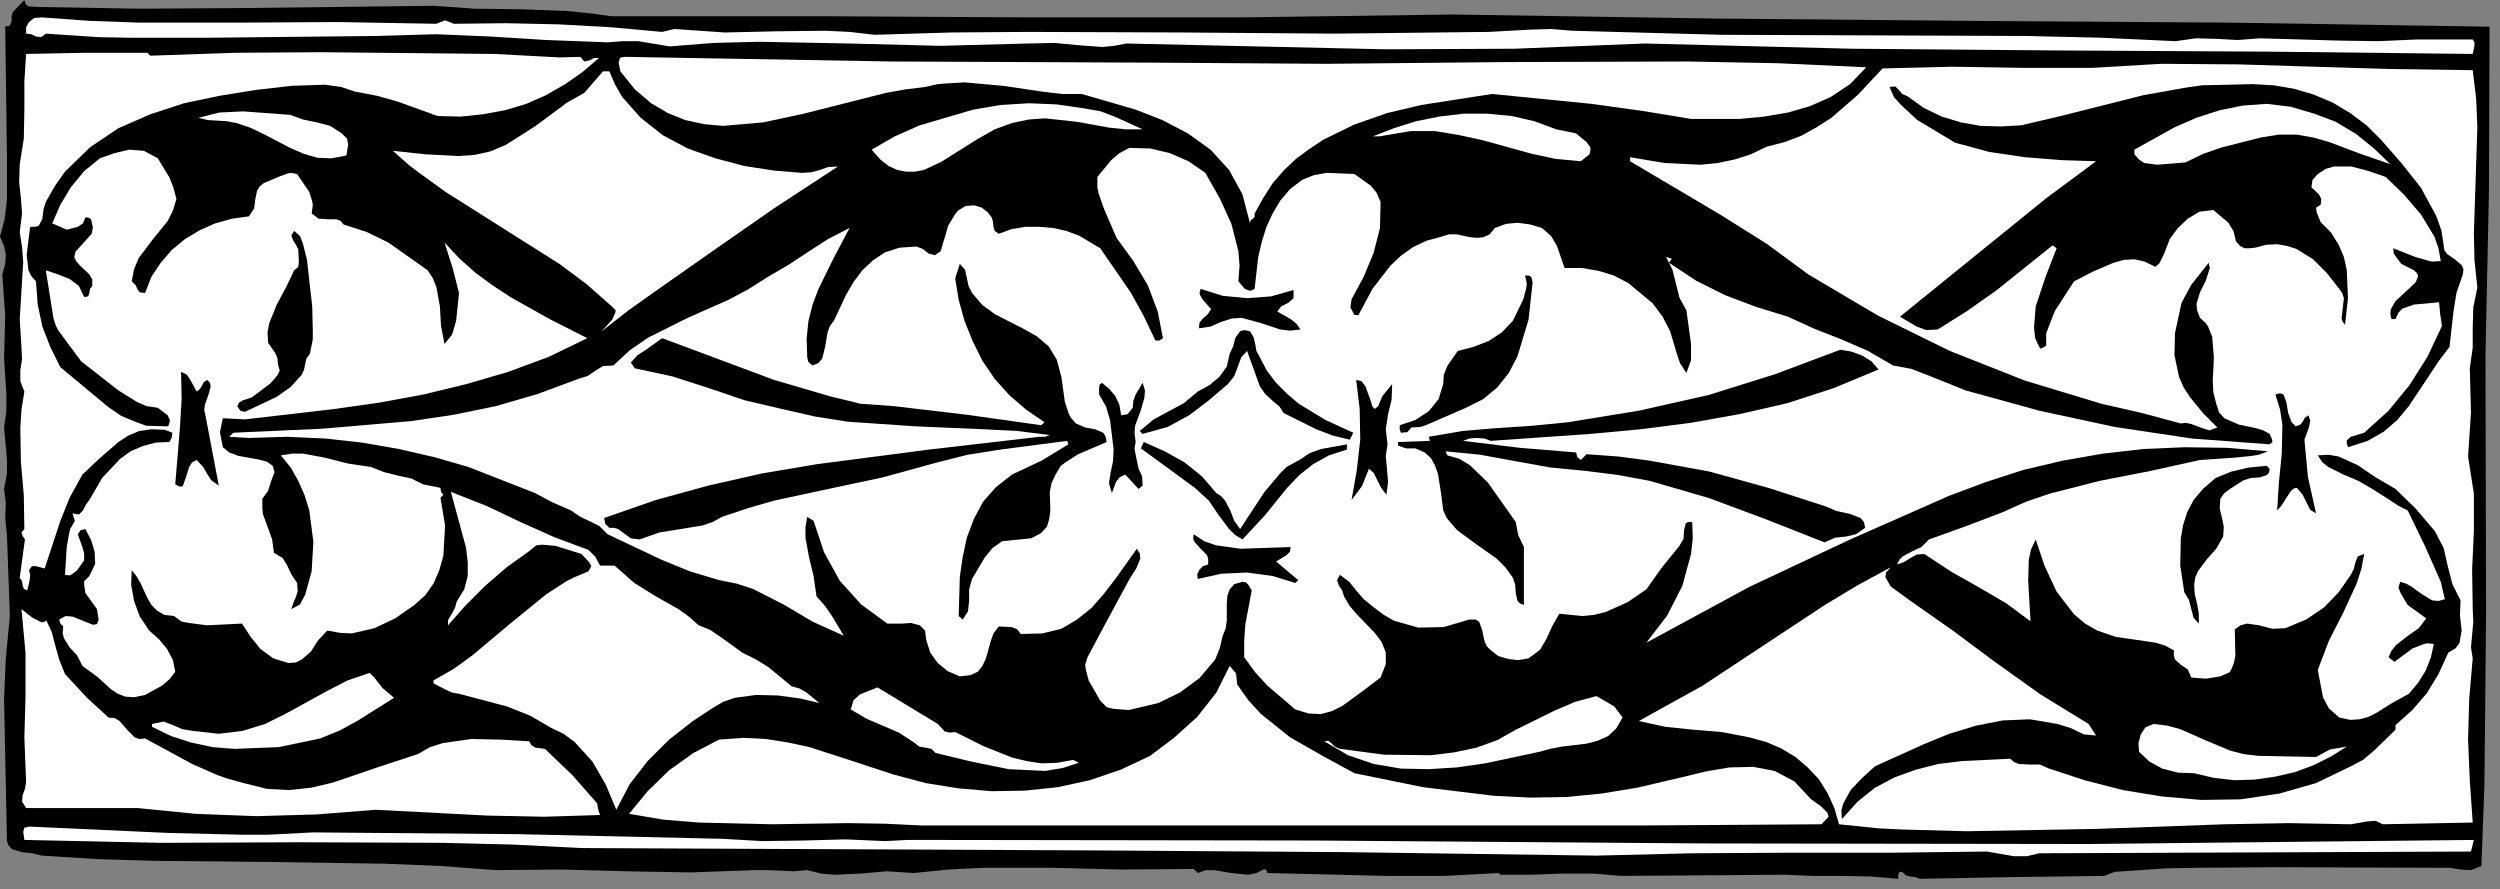 <?xml version="1.0" encoding="UTF-8" standalone="no"?>
<svg
   xmlns:dc="http://purl.org/dc/elements/1.1/"
   xmlns:cc="http://creativecommons.org/ns#"
   xmlns:rdf="http://www.w3.org/1999/02/22-rdf-syntax-ns#"
   xmlns:svg="http://www.w3.org/2000/svg"
   xmlns="http://www.w3.org/2000/svg"
   xmlns:sodipodi="http://sodipodi.sourceforge.net/DTD/sodipodi-0.dtd"
   xmlns:inkscape="http://www.inkscape.org/namespaces/inkscape"
   version="1.0"
   width="75.971mm"
   height="27.023mm"
   id="svg72"
   sodipodi:docname="CC001381.WMF">
  <rect width="100%" height="100%" fill="#808080" stroke="none"/>
  <sodipodi:namedview
     pagecolor="#ffffff"
     bordercolor="#666666"
     borderopacity="1"
     objecttolerance="10"
     gridtolerance="10"
     guidetolerance="10"
     inkscape:pageopacity="0"
     inkscape:pageshadow="2"
     inkscape:window-width="640"
     inkscape:window-height="480"
     id="namedview74" />
  <defs
     id="defs6">
    <clipPath
       clipPathUnits="userSpaceOnUse"
       id="clipWmfPath1">
      <path
         d="M 0,0 L 287,0 L 287,102 L 0,102 z"
         id="path2" />
    </clipPath>
    <pattern
       id="WMFhbasepattern"
       patternUnits="userSpaceOnUse"
       width="6"
       height="6"
       x="0"
       y="0" />
  </defs>
  <path
     style="fill:#000000;fill-rule:nonzero;fill-opacity:1;stroke:none;"
     clip-path="url(#clipWmfPath1)"
     d="  M 4.332,0.799   L 15.863,0.999   L 27.06,0.933   L 49.788,0.666   L 54.521,0.999   L 59.853,1.066   L 65.185,1.266   L 67.784,1.532   L 70.25,1.865   L 94.511,1.865   L 118.506,1.999   L 142.5,1.999   L 166.828,1.666   L 197.154,2.132   L 226.614,2.398   L 256.007,2.598   L 285.934,3.065   L 285.867,21.919   L 285.467,40.64   L 285.534,70.287   L 285.4,84.945   L 285.334,90.474   L 285,99.468   L 283.801,99.935   L 282.601,99.868   L 281.335,99.668   L 280.002,99.668   L 261.473,99.602   L 252.275,99.668   L 248.809,99.735   L 242.877,100.135   L 241.677,100.601   L 231.213,100.734   L 220.482,100.934   L 220.016,100.734   L 219.416,100.668   L 218.882,100.534   L 218.483,100.135   L 218.149,100.135   L 218.016,100.468   L 218.016,100.934   L 214.883,100.668   L 211.618,100.601   L 208.285,100.601   L 205.019,100.468   L 186.223,100.601   L 183.024,100.334   L 179.425,100.334   L 175.759,100.468   L 172.227,100.468   L 172.227,100.268   L 165.895,100.601   L 159.23,100.601   L 145.566,100.268   L 145.5,100.001   L 145.233,99.801   L 144.3,100.268   L 143.367,100.468   L 141.434,100.268   L 139.434,99.935   L 138.501,99.935   L 137.568,100.268   L 137.101,99.801   L 128.77,99.868   L 120.772,99.668   L 112.907,99.668   L 108.975,99.868   L 104.976,100.268   L 101.843,100.068   L 98.844,100.334   L 95.844,100.468   L 94.311,100.334   L 92.712,99.935   L 91.179,100.068   L 89.712,100.001   L 88.18,99.935   L 86.647,99.935   L 79.315,100.201   L 71.917,100.068   L 64.385,99.868   L 56.92,99.935   L 50.722,99.468   L 44.323,99.202   L 31.059,99.002   L 17.729,98.869   L 11.131,98.669   L 4.799,98.269   L 3.732,98.003   L 2.466,97.869   L 1.4,97.536   L 1,97.137   L 0.8,96.604   L 0.467,80.281   L 0.667,75.617   L 1.133,70.754   L 0.8,61.493   L 0.6,59.494   L 0.667,57.762   L 0.467,56.163   L 0.8,54.431   L 0.8,52.766   L 0.467,49.101   L 0.733,47.236   L 0.733,45.237   L 0.467,41.173   L 0.6,36.31   L 0.267,31.513   L 0.6,30.314   L 0.667,29.248   L 0.467,28.248   L 0,27.182   L 0.533,25.184   L 0.8,22.918   L 0.8,18.188   L 0.6,3.065   L 1.133,2.931   L 1.333,2.465   L 1.333,1.865   L 1.466,1.399   L 2.799,0   L 2.933,0.466   L 3.266,0.733   L 4.332,0.799  z "
     id="path8" />
  <path
     style="fill:#ffffff;fill-rule:nonzero;fill-opacity:1;stroke:none;"
     clip-path="url(#clipWmfPath1)"
     d="  M 50.122,2.732   L 51.121,2.332   L 52.121,2.732   L 58.12,2.665   L 64.185,2.798   L 70.184,3.131   L 76.049,3.664   L 77.449,3.331   L 83.247,3.731   L 89.046,3.598   L 94.778,3.531   L 97.577,3.664   L 100.443,3.997   L 109.241,3.731   L 118.039,3.664   L 135.702,3.731   L 153.364,3.864   L 171.027,3.664   L 175.826,3.398   L 178.159,3.331   L 180.558,3.531   L 197.687,3.997   L 215.15,4.064   L 232.613,4.131   L 241.277,4.331   L 249.875,4.73   L 252.208,4.397   L 254.608,4.464   L 257.007,4.597   L 259.54,4.397   L 268.671,4.664   L 273.137,4.73   L 277.669,4.53   L 284.001,4.53   L 284.201,4.863   L 284.201,5.263   L 284.001,6.196   L 260.34,5.929   L 236.545,5.796   L 212.684,5.596   L 188.889,4.997   L 173.96,5.596   L 159.163,5.663   L 129.37,4.997   L 127.97,5.263   L 126.637,5.396   L 123.905,5.197   L 121.105,4.93   L 118.039,4.997   L 107.975,5.263   L 97.577,4.997   L 87.18,4.797   L 81.981,4.93   L 76.915,5.33   L 73.316,4.73   L 71.517,4.73   L 69.784,4.863   L 62.785,4.597   L 56.387,4.197   L 50.055,3.931   L 43.323,4.131   L 24.261,4.331   L 14.797,4.331   L 11.264,4.264   L 5.265,3.864   L 4.732,4.264   L 4.132,4.197   L 3.599,3.931   L 2.999,3.864   L 2.999,3.131   L 3.333,2.532   L 3.932,2.065   L 4.799,1.999   L 10.331,2.398   L 15.996,2.598   L 27.394,2.598   L 38.791,2.532   L 50.122,2.732  z "
     id="path10" />
  <path
     style="fill:#ffffff;fill-rule:nonzero;fill-opacity:1;stroke:none;"
     clip-path="url(#clipWmfPath1)"
     d="  M 17.263,6.396   L 26.994,6.063   L 36.858,5.996   L 56.787,6.196   L 61.786,6.462   L 64.252,6.596   L 66.651,6.529   L 67.118,7.062   L 67.718,6.929   L 68.251,6.662   L 68.784,6.662   L 66.918,8.261   L 64.918,9.66   L 62.719,10.926   L 60.453,11.926   L 57.987,12.658   L 55.454,13.125   L 52.921,13.391   L 50.255,13.325   L 45.656,11.659   L 43.257,10.993   L 40.791,10.526   L 39.191,9.993   L 37.325,9.727   L 33.459,9.86   L 29.393,10.327   L 25.261,10.993   L 21.128,11.859   L 17.263,13.125   L 13.597,14.724   L 10.331,16.922   L 7.465,19.72   L 6.332,21.319   L 5.265,23.185   L 4.999,24.051   L 4.866,25.117   L 4.466,25.916   L 4.066,26.05   L 3.466,26.05   L 3.266,27.582   L 3.066,29.314   L 3.266,31.046   L 3.599,31.713   L 4.132,32.312   L 4.332,34.977   L 4.866,37.509   L 5.799,39.907   L 6.932,42.172   L 12.464,46.769   L 13.93,47.769   L 15.53,48.435   L 16.796,48.901   L 19.329,48.968   L 19.529,48.302   L 19.262,47.702   L 18.129,46.836   L 16.796,46.636   L 15.73,46.17   L 13.597,44.837   L 9.331,41.506   L 7.598,39.174   L 6.665,37.909   L 6.399,37.376   L 6.132,36.509   L 5.265,31.046   L 6.665,31.513   L 7.998,32.046   L 9.065,32.845   L 9.664,34.111   L 10.131,34.044   L 10.264,33.645   L 10.331,33.178   L 10.598,32.845   L 10.598,32.112   L 10.264,31.513   L 9.198,30.513   L 8.731,29.98   L 8.531,29.514   L 8.665,28.914   L 9.331,28.182   L 10.531,26.849   L 10.664,26.116   L 10.464,25.184   L 10.131,24.984   L 9.798,24.984   L 9.531,25.65   L 8.931,26.05   L 7.665,26.383   L 5.999,25.65   L 6.932,23.518   L 8.131,21.519   L 9.664,19.654   L 11.464,18.188   L 13.13,17.589   L 14.863,17.189   L 16.529,17.322   L 18.129,18.188   L 19.462,20.387   L 19.929,21.586   L 20.262,22.852   L 19.862,24.184   L 19.262,25.383   L 17.529,27.515   L 15.93,29.647   L 15.396,30.913   L 15.13,32.312   L 15.596,32.779   L 15.796,33.245   L 16.063,33.578   L 16.663,33.645   L 17.396,31.779   L 18.462,30.18   L 19.729,28.715   L 21.262,27.449   L 22.928,26.449   L 24.728,25.65   L 26.66,25.117   L 28.593,24.85   L 29.193,23.918   L 29.327,22.852   L 29.526,21.919   L 29.793,21.453   L 30.26,21.053   L 32.126,20.253   L 33.059,19.92   L 33.392,19.854   L 34.125,19.987   L 35.525,22.052   L 35.858,23.118   L 35.925,23.585   L 35.792,24.517   L 36.592,25.117   L 37.658,25.184   L 38.658,25.184   L 39.124,25.383   L 39.458,25.783   L 42.124,26.649   L 44.59,27.848   L 49.122,31.046   L 49.722,31.979   L 50.122,32.978   L 50.522,35.177   L 50.655,37.442   L 51.055,39.508   L 51.921,38.442   L 52.388,36.843   L 52.721,33.645   L 51.988,30.78   L 51.055,27.848   L 52.721,29.647   L 54.587,31.313   L 56.587,32.779   L 58.72,34.178   L 63.119,36.643   L 67.451,38.841   L 63.052,40.973   L 58.386,42.705   L 53.588,44.105   L 48.655,45.304   L 43.59,46.236   L 38.458,46.969   L 28.127,48.169   L 26.86,48.102   L 25.594,48.035   L 25.261,49.634   L 25.594,51.366   L 26.327,51.966   L 27.394,52.366   L 29.66,52.766   L 30.66,53.032   L 31.326,53.498   L 31.526,54.231   L 31.126,55.297   L 30.793,56.363   L 30.126,57.296   L 30.126,58.229   L 30.193,59.028   L 30.726,60.494   L 31.259,61.96   L 31.459,63.492   L 32.459,64.091   L 32.992,64.958   L 33.459,65.957   L 34.125,66.956   L 34.192,67.889   L 33.992,68.555   L 33.726,69.155   L 33.459,69.954   L 34.459,69.421   L 35.059,68.289   L 35.792,65.624   L 35.992,62.226   L 35.525,58.628   L 34.992,56.896   L 34.259,55.231   L 33.392,53.698   L 32.259,52.299   L 33.526,52.099   L 34.792,52.099   L 37.325,52.566   L 39.924,53.232   L 42.59,53.632   L 44.123,54.231   L 45.723,54.631   L 47.256,54.964   L 48.589,55.63   L 50.588,56.03   L 50.655,56.496   L 50.922,56.83   L 50.588,57.163   L 51.121,60.361   L 50.922,63.825   L 50.455,65.491   L 49.788,67.023   L 48.855,68.355   L 47.589,69.488   L 45.389,71.02   L 42.99,72.153   L 40.391,72.752   L 39.058,72.686   L 37.591,72.419   L 36.525,73.552   L 35.725,74.818   L 34.659,75.751   L 33.992,76.084   L 33.126,76.15   L 31.393,75.617   L 29.926,74.551   L 28.793,73.152   L 27.794,71.62   L 23.794,71.82   L 21.728,71.553   L 20.995,71.42   L 20.795,71.353   L 19.995,70.754   L 18.862,70.621   L 18.062,70.154   L 17.396,69.488   L 16.929,68.688   L 16.13,66.956   L 15.663,66.157   L 15.13,65.491   L 15.063,67.156   L 15.396,69.022   L 16.063,70.82   L 17.129,72.419   L 18.262,73.419   L 19.196,74.551   L 19.862,75.817   L 20.129,77.15   L 19.462,78.016   L 18.596,78.749   L 16.663,79.815   L 15.396,80.081   L 14.397,80.014   L 13.53,79.681   L 12.73,79.148   L 11.197,77.749   L 9.464,76.483   L 8.865,75.284   L 7.998,74.351   L 7.332,73.285   L 7.198,72.686   L 7.265,71.953   L 6.932,71.62   L 6.798,71.154   L 7.532,70.754   L 8.331,70.82   L 9.998,71.487   L 10.664,71.753   L 11.131,71.687   L 11.331,71.154   L 11.131,69.954   L 9.798,68.089   L 9.664,67.09   L 9.664,66.756   L 10.264,66.157   L 10.931,64.758   L 10.864,63.359   L 10.464,62.026   L 9.798,60.76   L 9.265,60.894   L 8.931,61.36   L 9.464,62.826   L 9.664,63.558   L 9.664,64.358   L 8.865,65.491   L 8.265,65.957   L 7.998,66.09   L 7.465,66.024   L 7.665,62.826   L 7.931,61.293   L 8.065,60.76   L 8.598,59.828   L 8.331,58.961   L 9.065,59.095   L 9.531,58.628   L 9.864,57.962   L 10.264,57.429   L 11.731,54.897   L 13.797,52.699   L 14.997,51.833   L 16.396,51.233   L 17.863,50.833   L 19.462,50.767   L 19.729,50.234   L 19.795,49.701   L 18.929,49.368   L 17.396,49.301   L 15.996,49.501   L 14.73,50.034   L 13.597,50.767   L 11.531,52.566   L 9.464,54.498   L 7.998,57.163   L 6.932,59.828   L 5.132,65.291   L 4.132,65.024   L 3.666,65.024   L 3.333,65.491   L 3.466,66.024   L 3.399,66.69   L 3.133,67.822   L 2.733,67.622   L 2.599,67.223   L 2.533,66.756   L 2.266,66.357   L 2.799,62.426   L 2.866,61.96   L 2.599,61.56   L 2.466,61.16   L 2.799,60.76   L 2.733,56.896   L 2.399,53.032   L 2.333,49.101   L 2.466,47.036   L 2.799,44.971   L 2.333,43.771   L 2.333,42.506   L 2.533,41.24   L 2.466,39.974   L 2.266,36.643   L 2.466,33.378   L 2.666,30.114   L 2.533,28.381   L 2.266,26.649   L 2.533,24.517   L 2.399,22.718   L 2.199,20.92   L 2.266,18.854   L 2.733,15.923   L 2.799,12.658   L 2.799,9.327   L 2.999,6.196   L 9.731,6.063   L 16.929,6.063   L 17.263,6.396  z "
     id="path12" />
  <path
     style="fill:#ffffff;fill-rule:nonzero;fill-opacity:1;stroke:none;"
     clip-path="url(#clipWmfPath1)"
     d="  M 132.436,7.195   L 152.365,7.329   L 173.026,7.129   L 193.888,7.062   L 204.219,7.262   L 214.35,7.728   L 212.484,9.66   L 210.285,11.126   L 207.885,12.192   L 205.352,12.925   L 202.62,13.391   L 199.82,13.658   L 194.222,13.658   L 188.556,12.725   L 182.758,11.926   L 171.36,10.793   L 163.229,12.059   L 159.296,12.992   L 155.497,14.324   L 151.965,16.056   L 150.365,17.122   L 148.832,18.255   L 147.432,19.587   L 146.166,21.053   L 145.1,22.718   L 144.1,24.517   L 144.1,24.917   L 143.9,25.117   L 143.633,25.317   L 143.567,25.65   L 142.7,22.319   L 141.167,19.521   L 139.034,17.189   L 136.435,15.323   L 133.502,13.791   L 130.436,12.592   L 124.238,10.793   L 121.972,10.793   L 119.706,10.526   L 115.24,9.86   L 110.774,9.46   L 108.508,9.594   L 107.708,9.66   L 106.242,9.993   L 104.043,10.26   L 101.776,10.66   L 97.044,11.859   L 92.312,13.058   L 87.646,14.057   L 83.047,14.457   L 80.848,14.257   L 78.715,13.791   L 76.716,12.992   L 74.783,11.859   L 72.916,10.26   L 71.25,8.195   L 71.05,7.195   L 71.183,6.729   L 71.317,6.596   L 71.783,6.529   L 102.31,7.062   L 132.436,7.195  z "
     id="path14" />
  <path
     style="fill:#ffffff;fill-rule:nonzero;fill-opacity:1;stroke:none;"
     clip-path="url(#clipWmfPath1)"
     d="  M 284.001,8.061   L 284.401,11.393   L 284.534,14.59   L 284.334,20.72   L 284.134,26.783   L 284.201,29.847   L 284.534,33.045   L 284.067,35.31   L 284.001,37.575   L 284.001,39.907   L 283.667,42.306   L 283.801,47.369   L 283.467,52.432   L 284.134,56.696   L 284.134,61.027   L 283.934,65.357   L 284.001,69.954   L 284.067,71.42   L 283.934,72.886   L 283.801,74.351   L 284.001,75.617   L 283.601,80.214   L 283.467,84.945   L 283.667,89.675   L 284.001,94.472   L 273.67,94.671   L 272.87,94.272   L 271.937,94.338   L 270.004,94.671   L 262.872,94.538   L 255.541,94.671   L 240.744,95.204   L 225.881,95.471   L 218.483,95.271   L 215.75,95.138   L 211.218,94.671   L 210.684,92.806   L 209.885,91.074   L 208.885,89.475   L 207.618,88.142   L 206.219,86.943   L 204.553,85.944   L 202.82,85.211   L 200.887,84.678   L 197.754,84.078   L 194.488,83.812   L 191.289,83.479   L 188.223,82.813   L 195.555,78.749   L 202.62,74.085   L 209.685,69.421   L 213.35,67.223   L 217.15,65.157   L 216.616,65.757   L 216.55,66.29   L 217.15,67.356   L 219.349,68.955   L 224.281,72.419   L 229.213,76.084   L 234.346,79.748   L 239.878,83.146   L 240.744,84.478   L 239.344,84.345   L 237.811,83.612   L 236.278,83.146   L 233.146,82.613   L 230.013,82.746   L 226.947,83.346   L 223.881,84.278   L 220.949,85.478   L 215.35,88.009   L 213.884,89.342   L 212.551,90.741   L 211.684,92.34   L 211.484,93.139   L 211.551,94.072   L 213.35,92.073   L 215.35,90.474   L 217.616,89.275   L 220.016,88.409   L 222.615,87.743   L 225.348,87.41   L 230.88,87.143   L 231.346,87.543   L 231.879,87.743   L 233.079,87.809   L 234.279,87.809   L 235.345,88.276   L 239.411,89.608   L 243.81,90.741   L 248.276,91.474   L 252.808,91.873   L 257.34,91.807   L 261.806,91.14   L 266.005,89.941   L 270.004,88.009   L 271.404,87.276   L 272.737,86.144   L 275.136,83.812   L 275.136,83.279   L 277.069,81.547   L 278.735,79.615   L 280.068,77.416   L 281.201,74.951   L 282.001,74.485   L 282.468,73.885   L 282.734,72.419   L 282.534,70.687   L 282.601,68.955   L 281.668,67.09   L 281.135,65.024   L 280.668,62.959   L 279.668,61.027   L 277.469,58.429   L 275.136,56.163   L 272.87,54.831   L 270.804,53.432   L 268.604,52.432   L 267.471,52.233   L 266.205,52.299   L 266.738,53.099   L 267.405,53.632   L 269.137,54.498   L 270.87,55.231   L 272.47,56.163   L 274.47,57.429   L 275.469,58.095   L 276.536,58.628   L 278.535,62.759   L 280.335,66.823   L 280.801,68.822   L 280.068,69.022   L 279.335,68.955   L 278.135,68.222   L 276.936,67.356   L 276.336,67.023   L 275.669,66.823   L 275.469,67.489   L 275.736,68.155   L 276.536,69.488   L 278.669,71.02   L 277.802,72.153   L 276.469,73.086   L 275.203,74.085   L 274.67,74.751   L 274.336,75.484   L 275.003,76.017   L 277.069,74.485   L 278.269,74.018   L 278.735,73.885   L 279.535,73.952   L 279.202,75.484   L 278.602,77.016   L 277.736,78.415   L 276.669,79.681   L 274.736,80.747   L 272.937,81.88   L 272.003,82.346   L 271.004,82.613   L 269.937,82.679   L 268.671,82.413   L 267.471,81.347   L 266.805,80.081   L 266.205,76.95   L 267.471,73.619   L 269.137,70.354   L 270.67,67.023   L 271.204,65.357   L 271.537,63.625   L 270.804,63.892   L 270.537,64.558   L 270.337,65.357   L 270.004,66.024   L 268.604,68.022   L 266.938,69.754   L 264.872,71.154   L 262.472,72.153   L 261.006,72.219   L 259.473,71.82   L 258.073,71.62   L 257.34,71.82   L 256.674,72.286   L 256.74,75.284   L 256.607,76.017   L 256.34,76.75   L 256.074,77.216   L 255.007,77.683   L 253.341,77.949   L 251.675,77.816   L 251.275,76.883   L 250.475,76.35   L 249.809,75.751   L 249.675,75.284   L 249.675,74.685   L 248.676,74.152   L 247.609,73.818   L 245.343,73.485   L 243.01,73.152   L 240.877,72.419   L 239.478,71.62   L 238.211,70.554   L 236.212,67.956   L 234.812,64.958   L 233.812,61.96   L 233.279,63.092   L 233.013,64.291   L 232.946,66.69   L 233.213,71.353   L 230.413,69.288   L 227.347,67.489   L 224.148,65.69   L 221.015,63.625   L 220.149,63.692   L 219.416,64.091   L 218.683,64.558   L 217.883,64.824   L 218.149,64.291   L 218.549,63.892   L 219.549,63.359   L 220.682,62.826   L 221.549,61.96   L 225.814,60.427   L 230.013,58.828   L 232.679,57.629   L 235.412,56.696   L 241.144,55.231   L 246.943,54.098   L 252.675,52.832   L 256.607,52.566   L 258.607,52.366   L 259.406,52.233   L 260.473,51.833   L 255.741,51.433   L 250.942,51.366   L 246.209,51.566   L 241.544,52.099   L 236.945,52.899   L 232.413,53.965   L 228.08,55.364   L 223.815,56.963   L 212.351,62.026   L 200.887,67.423   L 189.089,73.818   L 191.489,70.687   L 193.222,67.289   L 194.222,63.625   L 194.422,61.826   L 194.355,59.961   L 193.888,59.961   L 193.622,60.094   L 193.422,60.894   L 193.355,61.893   L 192.889,62.692   L 190.889,65.157   L 189.089,67.689   L 186.957,69.155   L 184.424,70.287   L 183.091,70.621   L 181.758,70.754   L 179.092,70.487   L 178.292,71.886   L 177.625,73.352   L 176.892,74.618   L 175.559,75.617   L 174.36,75.817   L 173.226,75.684   L 172.093,75.351   L 171.227,74.685   L 170.76,74.218   L 170.494,73.619   L 170.227,72.353   L 169.894,71.42   L 169.494,71.154   L 168.761,71.154   L 165.828,72.02   L 162.895,72.086   L 160.096,71.287   L 158.83,70.554   L 157.697,69.688   L 156.63,68.822   L 155.764,67.822   L 154.964,66.823   L 153.898,66.024   L 153.564,66.623   L 153.764,67.223   L 154.164,67.822   L 154.364,68.489   L 155.031,69.621   L 155.897,70.621   L 157.897,72.686   L 158.696,73.752   L 159.163,74.951   L 159.163,76.284   L 158.563,77.816   L 156.364,79.481   L 154.164,81.08   L 152.964,81.68   L 151.698,82.013   L 150.298,81.946   L 148.765,81.48   L 145.566,78.749   L 144.167,77.216   L 142.9,75.484   L 142.9,73.619   L 143.033,71.687   L 143.767,67.822   L 143.367,67.156   L 143.1,66.89   L 142.7,66.823   L 141.767,67.09   L 141.234,67.689   L 140.967,68.422   L 140.901,69.355   L 140.901,71.287   L 140.767,72.219   L 140.434,73.019   L 140.101,74.418   L 139.568,75.751   L 137.768,77.882   L 135.502,79.548   L 133.036,80.747   L 129.637,81.547   L 127.904,81.413   L 127.304,81.28   L 127.104,81.214   L 126.371,80.481   L 125.038,78.149   L 124.704,76.883   L 124.638,76.35   L 124.904,75.484   L 127.037,71.487   L 129.237,67.423   L 129.77,66.423   L 130.503,65.291   L 130.97,64.158   L 130.903,63.558   L 130.57,63.026   L 128.104,66.49   L 126.771,68.222   L 125.371,69.821   L 123.705,71.154   L 121.905,72.219   L 119.706,72.752   L 117.239,72.819   L 116.84,72.286   L 116.173,72.02   L 114.707,71.953   L 114.107,72.752   L 113.774,73.685   L 113.24,75.617   L 112.84,76.483   L 112.307,77.15   L 111.441,77.549   L 110.241,77.683   L 108.841,77.083   L 107.708,76.15   L 106.842,74.951   L 106.375,73.485   L 106.242,72.419   L 105.642,71.82   L 104.642,71.553   L 103.576,71.62   L 101.91,71.62   L 98.91,69.421   L 96.444,66.69   L 94.645,63.425   L 93.445,59.828   L 92.712,59.361   L 92.512,60.56   L 92.512,61.76   L 92.912,63.958   L 93.445,66.157   L 93.778,68.489   L 94.778,69.621   L 95.644,70.887   L 96.911,73.019   L 93.378,71.42   L 89.979,69.421   L 86.447,67.622   L 84.58,67.023   L 82.581,66.623   L 79.248,65.624   L 75.982,64.291   L 69.784,61.36   L 68.851,60.427   L 67.784,59.894   L 66.651,59.361   L 65.585,58.628   L 63.452,57.696   L 61.452,56.63   L 53.788,53.632   L 49.855,52.499   L 45.789,51.566   L 41.59,50.833   L 37.391,50.367   L 32.992,50.167   L 28.593,50.3   L 26.327,50.167   L 26.794,49.701   L 37.058,49.235   L 47.189,48.368   L 52.121,47.636   L 56.987,46.636   L 61.786,45.237   L 66.451,43.505   L 67.518,43.172   L 68.384,42.572   L 69.251,42.039   L 70.45,41.973   L 72.317,40.24   L 74.449,38.775   L 78.982,36.509   L 83.647,34.444   L 85.913,33.245   L 88.113,31.846   L 90.512,30.447   L 92.845,28.914   L 95.111,27.449   L 97.577,26.183   L 95.711,29.714   L 93.978,33.245   L 93.312,35.044   L 92.845,36.909   L 92.645,38.908   L 92.712,41.04   L 92.845,41.573   L 93.312,41.973   L 93.978,41.706   L 94.445,41.173   L 94.778,39.774   L 95.045,38.175   L 95.311,37.442   L 95.778,36.843   L 97.177,33.845   L 98.044,32.379   L 99.044,31.046   L 100.243,29.914   L 101.643,28.981   L 103.309,28.448   L 105.242,28.315   L 105.975,28.581   L 106.642,29.114   L 107.375,29.314   L 108.042,28.848   L 108.908,25.916   L 109.708,24.584   L 110.041,24.184   L 110.908,23.651   L 111.907,23.585   L 112.774,23.851   L 113.44,24.384   L 113.907,24.984   L 114.04,25.45   L 114.107,26.05   L 114.24,26.516   L 114.707,26.849   L 116.173,26.316   L 117.773,26.05   L 119.372,26.05   L 120.972,26.183   L 122.438,26.516   L 123.905,27.049   L 126.371,28.515   L 129.903,33.645   L 131.369,36.31   L 132.703,39.108   L 133.169,39.108   L 133.569,38.841   L 132.969,35.777   L 131.836,32.779   L 130.17,29.98   L 128.237,27.315   L 126.771,23.918   L 126.171,22.186   L 126.037,21.519   L 126.037,20.32   L 127.637,18.388   L 128.57,17.589   L 129.703,16.989   L 132.103,17.056   L 134.369,17.589   L 136.502,18.521   L 138.435,19.854   L 140.101,22.785   L 141.434,25.717   L 142.234,28.848   L 142.367,30.513   L 142.234,32.312   L 142.967,33.178   L 143.5,33.378   L 143.7,33.378   L 144.1,33.178   L 144.5,29.581   L 144.9,27.848   L 145.433,26.116   L 146.166,24.517   L 147.033,23.052   L 148.166,21.719   L 149.565,20.653   L 150.898,20.12   L 152.365,19.854   L 155.564,19.987   L 157.43,21.319   L 158.097,22.119   L 158.563,23.185   L 158.497,26.183   L 157.763,29.048   L 156.63,31.779   L 155.231,34.378   L 155.097,35.31   L 155.564,36.176   L 156.03,36.176   L 157.63,33.178   L 159.696,30.513   L 160.896,29.381   L 162.296,28.381   L 163.829,27.649   L 165.562,27.182   L 166.428,26.916   L 167.294,26.916   L 168.894,27.249   L 169.694,27.315   L 170.36,27.249   L 171.094,26.916   L 171.693,26.183   L 172.96,25.717   L 174.293,25.583   L 175.759,25.783   L 177.092,26.183   L 178.159,27.116   L 178.825,28.248   L 179.692,30.78   L 181.691,30.78   L 183.624,31.113   L 185.357,31.646   L 187.023,32.512   L 189.823,34.844   L 190.956,36.376   L 191.822,38.042   L 192.555,40.507   L 192.955,41.706   L 193.688,42.839   L 194.222,41.373   L 194.222,39.508   L 193.688,35.643   L 192.889,34.178   L 192.489,32.579   L 192.089,30.98   L 191.356,29.514   L 192.022,29.714   L 191.689,30.18   L 194.821,32.246   L 198.154,33.911   L 201.686,35.244   L 205.352,36.376   L 208.418,37.775   L 211.484,38.975   L 214.55,40.307   L 217.416,41.973   L 219.549,42.372   L 221.615,43.172   L 225.748,44.837   L 234.212,47.169   L 242.877,49.035   L 251.742,50.367   L 260.673,51.033   L 261.006,50.767   L 260.939,50.434   L 260.673,49.834   L 259.94,49.434   L 259.073,49.168   L 257.14,48.768   L 255.474,48.035   L 254.874,47.369   L 254.541,46.37   L 254.208,45.037   L 254.141,43.705   L 254.274,41.106   L 254.074,38.641   L 253.608,37.509   L 253.341,37.109   L 252.675,36.509   L 252.341,35.643   L 252.275,34.911   L 252.675,33.578   L 253.341,32.246   L 253.808,30.78   L 253.741,30.513   L 253.674,30.18   L 251.675,32.712   L 250.808,34.311   L 250.542,34.844   L 250.342,35.777   L 249.809,38.242   L 249.742,40.773   L 250.275,43.305   L 250.808,44.504   L 251.542,45.637   L 253.075,47.502   L 254.674,49.101   L 253.741,49.434   L 252.741,49.101   L 251.675,48.702   L 251.075,48.568   L 250.475,48.635   L 246.01,47.436   L 241.344,46.37   L 232.546,43.705   L 223.948,40.307   L 215.683,36.243   L 207.685,31.513   L 202.886,27.982   L 197.687,24.717   L 187.223,18.521   L 187.223,18.055   L 191.156,18.721   L 195.288,18.921   L 197.288,18.721   L 199.22,18.321   L 201.087,17.722   L 202.886,16.856   L 204.952,16.323   L 206.885,15.59   L 208.685,14.59   L 210.351,13.524   L 213.417,10.86   L 216.216,7.862   L 224.281,7.662   L 232.346,7.795   L 240.344,7.795   L 248.209,7.329   L 257.14,7.395   L 265.805,7.662   L 274.603,7.928   L 284.001,8.061  z "
     id="path16" />
  <path
     style="fill:#ffffff;fill-rule:nonzero;fill-opacity:1;stroke:none;"
     clip-path="url(#clipWmfPath1)"
     d="  M 69.984,8.195   L 70.65,9.727   L 71.45,11.126   L 73.583,13.524   L 76.116,15.523   L 78.982,17.056   L 82.181,18.188   L 85.447,19.054   L 88.846,19.587   L 92.112,19.854   L 93.178,19.787   L 94.178,19.521   L 95.111,19.187   L 96.244,19.121   L 88.913,23.918   L 81.448,29.114   L 75.183,33.511   L 72.183,35.643   L 69.117,38.042   L 70.317,36.709   L 70.65,35.977   L 70.717,35.643   L 70.25,35.177   L 67.384,32.645   L 64.252,30.314   L 57.72,26.183   L 51.188,22.052   L 48.056,19.787   L 46.922,18.921   L 45.123,17.322   L 48.855,17.722   L 52.654,17.922   L 54.521,17.788   L 56.32,17.389   L 58.053,16.656   L 59.653,15.656   L 61.519,14.457   L 63.319,13.125   L 65.118,11.792   L 67.118,10.66   L 69.251,8.195   L 69.984,8.195  z "
     id="path18" />
  <path
     style="fill:#000000;fill-rule:nonzero;fill-opacity:1;stroke:none;"
     clip-path="url(#clipWmfPath1)"
     d="  M 273.47,16.056   L 275.803,18.721   L 278.069,21.586   L 279.802,24.784   L 280.402,26.449   L 280.668,28.182   L 280.735,28.715   L 281.068,29.181   L 281.935,29.781   L 282.734,30.447   L 282.934,30.913   L 282.868,31.513   L 282.134,33.645   L 281.801,35.71   L 281.335,39.841   L 280.068,41.506   L 278.935,43.238   L 276.669,46.636   L 275.336,48.235   L 273.803,49.568   L 271.937,50.634   L 269.671,51.366   L 269.537,50.9   L 269.537,50.567   L 270.004,50.167   L 271.537,49.701   L 274.336,47.169   L 276.736,44.238   L 278.802,40.973   L 280.468,37.442   L 280.268,36.11   L 280.135,34.711   L 278.802,34.844   L 277.269,34.977   L 275.936,35.444   L 275.469,35.91   L 275.136,36.643   L 274.67,36.643   L 274.536,36.043   L 274.603,35.51   L 275.136,34.577   L 276.802,33.045   L 277.469,32.379   L 277.736,31.713   L 277.602,31.38   L 277.269,31.046   L 275.803,30.314   L 275.203,29.514   L 274.936,29.114   L 274.87,28.515   L 277.402,29.514   L 278.802,29.914   L 279.335,30.047   L 280.335,29.98   L 280.068,28.515   L 279.602,27.182   L 278.069,24.651   L 276.136,22.385   L 274.003,20.32   L 272.07,19.654   L 270.071,19.121   L 268.071,19.121   L 267.138,19.387   L 266.205,19.987   L 265.605,20.653   L 265.472,21.519   L 266.338,22.319   L 266.605,22.852   L 266.538,23.518   L 266.005,23.851   L 266.072,24.384   L 266.538,25.517   L 267.738,26.716   L 268.604,28.115   L 269.204,29.514   L 269.537,31.046   L 269.671,34.244   L 269.337,37.309   L 269.071,36.976   L 268.938,36.576   L 269.071,35.444   L 269.204,34.244   L 269.004,33.645   L 268.671,33.178   L 267.271,31.38   L 265.672,29.781   L 263.739,28.581   L 262.672,28.248   L 261.539,28.048   L 260.273,28.115   L 259.007,28.448   L 258.34,28.515   L 257.807,28.515   L 257.274,28.248   L 256.807,27.715   L 256.54,26.583   L 255.941,25.583   L 254.208,24.118   L 252.608,24.317   L 251.275,25.117   L 250.142,26.183   L 249.209,27.449   L 248.542,29.181   L 248.142,29.98   L 248.009,30.247   L 247.543,30.647   L 246.343,30.047   L 245.143,29.781   L 243.943,29.847   L 242.744,30.18   L 240.411,31.18   L 238.211,32.312   L 236.012,35.71   L 235.279,37.575   L 235.012,38.308   L 235.012,39.707   L 234.546,39.974   L 234.346,40.041   L 234.212,39.841   L 233.746,38.841   L 233.612,37.642   L 233.812,35.177   L 234.945,31.779   L 236.212,28.515   L 235.745,28.182   L 229.347,33.312   L 225.948,35.71   L 222.548,37.842   L 221.215,37.909   L 220.149,37.509   L 218.216,36.376   L 229.48,27.249   L 235.079,22.718   L 240.744,18.521   L 236.678,18.388   L 232.546,18.055   L 228.48,17.455   L 224.548,16.389   L 220.216,13.791   L 218.349,12.059   L 217.749,11.393   L 217.549,11.193   L 217.016,9.993   L 217.683,9.927   L 218.083,10.327   L 218.483,10.793   L 219.082,11.059   L 220.949,12.392   L 223.015,13.391   L 225.214,14.057   L 227.481,14.457   L 229.813,14.524   L 232.146,14.391   L 236.678,13.325   L 246.209,10.926   L 251.075,10.06   L 252.941,9.794   L 256.207,9.727   L 258.673,9.66   L 261.139,9.794   L 263.472,10.193   L 265.738,10.86   L 267.938,11.792   L 269.937,12.992   L 271.804,14.391   L 273.47,16.056  z "
     id="path20" />
  <path
     style="fill:#ffffff;fill-rule:nonzero;fill-opacity:1;stroke:none;"
     clip-path="url(#clipWmfPath1)"
     d="  M 274.536,18.854   L 271.07,17.655   L 267.538,16.323   L 265.672,15.79   L 263.739,15.457   L 261.739,15.457   L 259.673,15.79   L 255.207,16.922   L 253.075,17.655   L 251.008,18.654   L 249.409,18.788   L 247.742,18.921   L 246.276,18.721   L 245.676,18.321   L 245.143,17.722   L 245.143,17.189   L 249.809,14.59   L 252.275,13.524   L 254.941,12.658   L 257.607,12.125   L 260.34,11.926   L 263.072,12.259   L 265.805,13.058   L 268.271,13.991   L 270.604,15.39   L 272.67,17.056   L 274.536,18.854  z "
     id="path22" />
  <path
     style="fill:#ffffff;fill-rule:nonzero;fill-opacity:1;stroke:none;"
     clip-path="url(#clipWmfPath1)"
     d="  M 131.236,14.857   L 129.303,14.857   L 127.37,14.657   L 123.705,13.991   L 120.039,13.591   L 118.173,13.724   L 116.24,14.124   L 114.24,14.857   L 112.241,15.99   L 108.108,18.588   L 106.109,19.521   L 105.042,19.72   L 104.043,19.72   L 103.043,19.521   L 102.043,19.054   L 101.11,18.321   L 100.11,17.189   L 102.776,15.656   L 105.642,14.391   L 111.774,12.592   L 114.907,12.059   L 118.173,11.859   L 121.372,11.992   L 124.571,12.459   L 126.437,12.792   L 128.17,13.458   L 131.236,14.857  z "
     id="path24" />
  <path
     style="fill:#ffffff;fill-rule:nonzero;fill-opacity:1;stroke:none;"
     clip-path="url(#clipWmfPath1)"
     d="  M 39.258,15.323   L 39.857,15.923   L 39.991,16.589   L 39.791,17.855   L 38.058,18.188   L 36.458,18.121   L 34.859,17.655   L 33.326,16.989   L 30.26,15.39   L 28.727,14.657   L 27.127,14.124   L 26.061,13.924   L 24.994,13.858   L 23.861,13.791   L 22.795,13.524   L 25.194,12.925   L 27.927,12.792   L 33.326,13.191   L 34.792,13.724   L 36.392,14.057   L 37.925,14.457   L 39.258,15.323  z "
     id="path26" />
  <path
     style="fill:#ffffff;fill-rule:nonzero;fill-opacity:1;stroke:none;"
     clip-path="url(#clipWmfPath1)"
     d="  M 181.025,15.323   L 182.224,16.323   L 182.624,16.856   L 182.691,17.122   L 182.558,17.722   L 181.558,18.521   L 178.692,18.255   L 175.892,17.655   L 170.36,16.123   L 167.628,15.523   L 164.828,15.057   L 162.029,15.057   L 159.23,15.523   L 158.497,15.656   L 157.697,15.656   L 160.096,14.724   L 162.629,13.924   L 165.295,13.391   L 168.094,13.058   L 170.827,13.058   L 173.626,13.325   L 176.226,13.924   L 178.758,14.857   L 181.025,15.323  z "
     id="path28" />
  <path
     style="fill:#000000;fill-rule:nonzero;fill-opacity:1;stroke:none;"
     clip-path="url(#clipWmfPath1)"
     d="  M 35.258,29.847   L 35.858,35.177   L 35.925,37.909   L 35.925,38.975   L 35.592,40.64   L 35.192,41.173   L 35.059,41.773   L 34.925,42.439   L 34.659,43.039   L 33.392,44.438   L 31.793,45.57   L 28.127,47.302   L 27.594,47.169   L 27.26,46.636   L 27.46,46.236   L 27.927,45.97   L 28.927,45.637   L 31.059,44.038   L 31.859,43.105   L 32.059,42.705   L 32.126,42.572   L 31.926,41.839   L 31.859,41.106   L 31.593,40.507   L 30.793,39.374   L 30.726,38.175   L 30.926,37.109   L 31.793,34.977   L 32.859,32.978   L 33.792,31.046   L 34.259,30.647   L 34.325,30.047   L 34.259,28.648   L 33.992,28.115   L 33.659,27.582   L 33.459,27.049   L 33.792,26.516   L 34.459,27.116   L 34.792,27.982   L 35.258,29.847  z "
     id="path30" />
  <path
     style="fill:#000000;fill-rule:nonzero;fill-opacity:1;stroke:none;"
     clip-path="url(#clipWmfPath1)"
     d="  M 111.641,33.645   L 112.84,35.044   L 114.307,36.11   L 117.573,37.775   L 119.106,38.641   L 120.439,39.774   L 121.372,41.306   L 121.905,43.305   L 122.305,46.17   L 122.771,47.569   L 123.038,48.035   L 123.571,48.635   L 124.638,49.101   L 125.771,49.301   L 126.704,49.701   L 126.971,50.101   L 127.104,50.767   L 123.838,52.166   L 122.372,53.099   L 121.838,53.498   L 121.239,54.498   L 120.772,55.497   L 120.572,56.496   L 120.639,58.628   L 120.505,59.628   L 120.239,60.494   L 119.572,61.227   L 118.439,61.826   L 115.107,62.159   L 113.974,62.959   L 113.107,64.025   L 111.641,66.49   L 111.307,67.689   L 111.307,69.022   L 111.174,70.221   L 110.574,71.154   L 110.108,70.754   L 110.241,66.223   L 110.574,63.958   L 111.041,61.76   L 111.841,59.628   L 112.907,57.629   L 114.373,55.963   L 116.24,54.498   L 119.639,52.899   L 122.705,51.033   L 122.572,50.634   L 114.907,51.633   L 111.108,52.233   L 107.442,53.165   L 101.376,54.831   L 95.111,56.163   L 88.913,57.496   L 85.913,58.362   L 82.914,59.361   L 81.848,59.961   L 80.648,60.361   L 78.182,60.76   L 75.716,61.16   L 73.45,61.96   L 72.45,61.826   L 71.717,61.293   L 70.984,60.76   L 70.517,60.627   L 69.984,60.627   L 69.517,60.161   L 69.384,59.494   L 75.316,57.429   L 81.381,55.764   L 87.58,54.364   L 93.912,53.299   L 106.709,51.633   L 119.372,50.167   L 120.039,50.167   L 120.572,49.967   L 116.84,49.501   L 112.974,49.301   L 105.176,48.968   L 97.377,48.435   L 93.578,47.835   L 89.779,46.969   L 85.513,45.97   L 81.381,44.571   L 77.249,43.238   L 72.916,42.306   L 72.45,41.639   L 73.25,40.773   L 74.183,40.174   L 76.049,38.841   L 88.913,43.638   L 95.511,45.57   L 98.044,46.17   L 98.777,46.37   L 102.576,46.636   L 111.041,47.636   L 119.572,48.835   L 119.972,48.502   L 117.839,47.036   L 115.906,45.37   L 114.24,43.505   L 112.84,41.44   L 111.707,39.174   L 110.774,36.843   L 110.108,34.444   L 109.708,31.979   L 110.241,30.314   L 110.841,30.98   L 111.041,31.912   L 111.241,32.845   L 111.641,33.645  z "
     id="path32" />
  <path
     style="fill:#000000;fill-rule:nonzero;fill-opacity:1;stroke:none;"
     clip-path="url(#clipWmfPath1)"
     d="  M 176.026,32.445   L 175.559,36.709   L 174.293,40.907   L 173.293,42.839   L 171.96,44.504   L 170.36,45.837   L 168.361,46.836   L 165.295,48.169   L 163.762,48.835   L 163.162,49.035   L 162.096,49.101   L 161.629,49.634   L 160.896,49.701   L 160.763,49.301   L 160.763,48.835   L 162.562,48.235   L 164.095,47.236   L 165.228,45.837   L 165.762,44.105   L 165.828,43.039   L 166.228,42.039   L 167.428,40.307   L 169.227,39.841   L 170.96,39.174   L 172.493,38.175   L 173.76,36.843   L 174.959,34.378   L 175.293,33.112   L 175.359,32.579   L 175.159,31.646   L 175.626,31.646   L 175.892,31.846   L 176.026,32.445  z "
     id="path34" />
  <path
     style="fill:#000000;fill-rule:nonzero;fill-opacity:1;stroke:none;"
     clip-path="url(#clipWmfPath1)"
     d="  M 148.565,33.312   L 148.565,34.244   L 147.966,34.777   L 147.166,35.177   L 146.699,35.777   L 148.232,36.643   L 148.899,37.176   L 149.365,37.842   L 148.166,37.975   L 147.033,37.842   L 144.833,37.109   L 142.634,36.509   L 141.5,36.576   L 140.234,36.976   L 139.034,37.509   L 137.701,37.709   L 137.768,37.042   L 138.168,36.576   L 138.701,36.11   L 139.101,35.51   L 138.168,34.444   L 137.835,33.911   L 137.768,33.645   L 137.901,33.178   L 140.434,33.978   L 143.233,34.244   L 145.966,34.044   L 148.565,33.312  z "
     id="path36" />
  <path
     style="fill:#000000;fill-rule:nonzero;fill-opacity:1;stroke:none;"
     clip-path="url(#clipWmfPath1)"
     d="  M 144.7,41.04   L 145.5,42.572   L 146.566,43.971   L 147.832,45.237   L 149.165,46.37   L 152.231,48.235   L 155.431,49.701   L 155.031,50.5   L 153.098,50.034   L 151.165,49.301   L 147.432,47.436   L 146.966,46.703   L 146.166,46.037   L 145.3,45.237   L 144.7,44.371   L 143.233,40.307   L 142.567,41.04   L 142.167,42.106   L 141.767,43.172   L 141.034,44.105   L 138.768,46.037   L 136.568,47.702   L 134.102,49.035   L 131.236,49.834   L 130.903,49.501   L 132.503,48.169   L 134.235,47.236   L 135.968,46.303   L 137.568,44.971   L 138.901,44.238   L 140.034,43.305   L 140.901,42.106   L 141.234,40.64   L 141.634,39.774   L 141.9,38.775   L 142.434,38.042   L 142.9,37.909   L 143.567,38.042   L 143.967,38.708   L 144.167,39.508   L 144.3,40.307   L 144.7,41.04  z "
     id="path38" />
  <path
     style="fill:#000000;fill-rule:nonzero;fill-opacity:1;stroke:none;"
     clip-path="url(#clipWmfPath1)"
     d="  M 215.75,42.439   L 210.618,44.571   L 205.286,46.303   L 199.754,47.569   L 194.155,48.568   L 188.423,49.301   L 182.691,49.834   L 171.227,50.634   L 170.494,50.367   L 169.627,50.3   L 168.761,50.367   L 168.028,50.634   L 174.559,51.433   L 181.025,51.966   L 181.158,52.499   L 181.558,52.832   L 182.224,52.166   L 185.89,52.432   L 189.423,52.899   L 196.354,54.165   L 203.086,56.03   L 209.685,58.162   L 210.951,58.695   L 212.484,59.028   L 213.684,59.494   L 214.084,59.961   L 214.217,60.627   L 213.15,61.36   L 212.017,61.626   L 210.751,61.76   L 209.551,62.293   L 202.953,59.694   L 196.354,57.229   L 189.489,55.231   L 185.89,54.564   L 182.224,54.098   L 178.092,53.698   L 174.026,52.965   L 170.027,52.233   L 166.028,51.833   L 166.228,52.299   L 167.628,52.699   L 168.827,53.432   L 170.894,55.43   L 174.093,59.961   L 174.36,61.427   L 175.026,62.826   L 175.026,69.488   L 174.559,69.288   L 174.293,69.022   L 174.093,68.155   L 174.026,67.156   L 173.76,66.357   L 172.893,65.157   L 171.893,64.158   L 169.627,62.559   L 167.361,60.894   L 166.495,59.894   L 166.161,59.494   L 165.762,58.628   L 165.495,56.563   L 165.162,54.431   L 164.828,53.498   L 164.362,52.632   L 163.629,51.966   L 162.562,51.5   L 161.496,51.5   L 160.563,51.167   L 160.563,50.767   L 164.229,50.634   L 164.095,50.167   L 167.961,49.501   L 171.893,49.168   L 175.959,48.901   L 180.025,48.502   L 188.223,47.169   L 196.221,45.37   L 203.886,42.972   L 211.351,40.174   L 212.617,40.374   L 213.884,40.84   L 214.95,41.506   L 215.75,42.439  z "
     id="path40" />
  <path
     style="fill:#000000;fill-rule:nonzero;fill-opacity:1;stroke:none;"
     clip-path="url(#clipWmfPath1)"
     d="  M 22.595,44.971   L 22.928,44.704   L 23.195,44.304   L 23.395,43.905   L 23.794,43.638   L 24.128,43.971   L 24.194,44.438   L 23.928,45.37   L 23.528,46.503   L 23.461,47.103   L 23.595,47.702   L 25.127,55.764   L 24.261,55.164   L 23.794,54.431   L 23.328,53.632   L 22.595,52.832   L 22.062,53.099   L 21.728,53.632   L 21.328,54.897   L 20.995,55.83   L 20.662,55.897   L 20.129,55.63   L 20.662,49.168   L 20.862,45.837   L 20.795,42.705   L 21.462,43.039   L 21.862,43.638   L 22.595,44.971  z "
     id="path42" />
  <path
     style="fill:#000000;fill-rule:nonzero;fill-opacity:1;stroke:none;"
     clip-path="url(#clipWmfPath1)"
     d="  M 158.763,45.504   L 159.896,44.105   L 159.83,45.903   L 159.43,47.569   L 159.163,49.301   L 159.363,51.033   L 159.163,52.366   L 159.296,53.832   L 159.43,55.364   L 159.23,56.83   L 158.63,56.03   L 158.163,55.097   L 157.763,54.298   L 157.23,53.832   L 156.43,55.83   L 155.231,57.429   L 155.83,54.031   L 156.23,50.5   L 156.164,46.969   L 155.764,43.638   L 156.364,43.771   L 156.83,44.371   L 157.43,46.037   L 157.63,46.703   L 157.897,46.969   L 158.297,46.636   L 158.763,45.504  z "
     id="path44" />
  <path
     style="fill:#000000;fill-rule:nonzero;fill-opacity:1;stroke:none;"
     clip-path="url(#clipWmfPath1)"
     d="  M 128.77,47.702   L 129.503,47.569   L 130.103,46.836   L 130.17,46.037   L 130.436,45.304   L 131.236,43.971   L 131.503,44.837   L 131.436,45.703   L 130.97,47.302   L 130.37,48.901   L 130.303,49.767   L 130.436,50.767   L 130.303,51.5   L 130.436,52.233   L 130.77,53.832   L 131.17,54.698   L 131.236,55.764   L 130.77,56.163   L 129.237,54.498   L 128.57,54.831   L 128.17,55.364   L 127.704,56.63   L 127.37,55.497   L 127.57,54.231   L 127.837,52.965   L 127.904,51.633   L 127.504,48.302   L 127.037,46.703   L 126.237,45.304   L 126.237,44.504   L 126.304,44.171   L 126.571,43.971   L 127.437,44.704   L 128.104,45.504   L 128.57,46.503   L 128.77,47.702  z "
     id="path46" />
  <path
     style="fill:#000000;fill-rule:nonzero;fill-opacity:1;stroke:none;"
     clip-path="url(#clipWmfPath1)"
     d="  M 263.206,48.502   L 263.672,48.968   L 264.205,48.768   L 264.472,48.435   L 264.739,47.969   L 265.138,47.702   L 265.338,48.302   L 265.205,49.035   L 264.672,50.5   L 265.072,54.764   L 266.005,58.961   L 265.338,58.562   L 264.938,57.762   L 264.472,56.83   L 263.805,56.03   L 263.472,56.097   L 263.139,56.363   L 262.606,57.163   L 262.072,58.029   L 261.539,58.628   L 261.739,55.43   L 262.072,52.099   L 262.139,48.768   L 261.873,47.036   L 261.339,45.304   L 261.873,45.17   L 262.272,45.304   L 262.606,46.236   L 262.806,47.436   L 263.206,48.502  z "
     id="path48" />
  <path
     style="fill:#000000;fill-rule:nonzero;fill-opacity:1;stroke:none;"
     clip-path="url(#clipWmfPath1)"
     d="  M 139.701,56.63   L 140.234,56.963   L 140.701,57.496   L 141.301,58.628   L 141.767,59.828   L 142.434,60.76   L 145.233,56.496   L 147.033,54.364   L 147.766,53.632   L 149.232,52.832   L 150.432,52.033   L 151.765,51.566   L 154.697,51.033   L 154.697,51.633   L 152.631,52.299   L 150.832,53.299   L 149.232,54.564   L 147.832,56.03   L 145.3,59.161   L 142.7,61.96   L 141.834,61.427   L 141.167,60.76   L 139.967,59.161   L 138.834,57.496   L 137.235,56.03   L 131.036,51.5   L 131.369,50.767   L 133.769,51.833   L 136.035,53.099   L 138.035,54.698   L 139.701,56.63  z "
     id="path50" />
  <path
     style="fill:#000000;fill-rule:nonzero;fill-opacity:1;stroke:none;"
     clip-path="url(#clipWmfPath1)"
     d="  M 260.673,53.832   L 260.606,54.298   L 260.34,54.564   L 259.54,54.831   L 258.54,54.897   L 257.673,55.164   L 256.207,56.097   L 255.474,56.63   L 255.007,57.296   L 254.941,58.429   L 255.207,59.494   L 255.407,60.494   L 255.341,61.626   L 254.541,63.026   L 253.474,64.225   L 252.475,65.557   L 252.141,66.29   L 252.008,67.156   L 252.075,68.222   L 252.341,69.355   L 252.541,70.487   L 252.541,71.62   L 251.941,70.954   L 251.675,69.954   L 251.408,68.888   L 250.875,68.022   L 250.409,64.958   L 250.475,61.826   L 250.742,60.294   L 251.208,58.828   L 251.941,57.429   L 253.008,56.163   L 254.474,54.897   L 256.274,54.165   L 258.273,53.698   L 260.34,53.498   L 260.673,53.832  z "
     id="path52" />
  <path
     style="fill:#ffffff;fill-rule:nonzero;fill-opacity:1;stroke:none;"
     clip-path="url(#clipWmfPath1)"
     d="  M 67.584,63.159   L 68.384,63.958   L 68.917,64.958   L 70.584,64.958   L 72.85,66.956   L 75.316,68.489   L 77.915,69.954   L 79.115,70.82   L 80.248,71.82   L 81.581,72.353   L 82.847,73.219   L 85.247,74.951   L 86.846,75.751   L 88.246,76.617   L 90.912,78.815   L 91.845,79.082   L 92.645,79.548   L 94.111,80.747   L 91.845,80.214   L 89.379,79.881   L 86.846,79.815   L 84.38,80.148   L 83.047,80.614   L 81.914,81.28   L 79.582,82.813   L 76.849,84.945   L 74.383,87.41   L 72.317,90.075   L 70.784,93.006   L 69.584,90.141   L 68.051,87.476   L 65.985,85.211   L 64.718,84.278   L 63.319,83.612   L 60.919,82.213   L 58.253,81.147   L 52.721,79.681   L 51.921,79.548   L 51.188,79.215   L 49.788,78.482   L 49.788,78.149   L 52.121,76.816   L 54.321,75.218   L 58.52,71.687   L 62.785,68.222   L 65.052,66.756   L 65.985,66.29   L 67.584,65.624   L 67.918,65.024   L 67.651,64.558   L 66.784,63.625   L 63.785,62.692   L 62.252,62.559   L 61.652,62.626   L 61.519,62.692   L 60.786,63.292   L 58.186,65.157   L 55.72,67.289   L 53.454,69.555   L 51.455,71.82   L 51.455,71.22   L 51.855,70.554   L 52.255,69.821   L 52.454,69.088   L 53.321,67.689   L 53.721,66.157   L 53.721,64.558   L 53.521,62.892   L 51.788,56.496   L 55.854,58.095   L 59.786,59.961   L 63.652,61.693   L 67.584,63.159  z "
     id="path54" />
  <path
     style="fill:#000000;fill-rule:nonzero;fill-opacity:1;stroke:none;"
     clip-path="url(#clipWmfPath1)"
     d="  M 148.232,62.826   L 148.166,63.359   L 147.766,63.758   L 146.566,64.491   L 149.099,66.623   L 148.765,66.956   L 146.166,66.157   L 143.233,65.757   L 140.301,65.89   L 137.568,66.49   L 137.501,65.957   L 137.768,65.424   L 138.168,65.024   L 138.768,64.824   L 138.768,64.225   L 138.634,63.758   L 137.901,63.026   L 137.235,62.293   L 137.035,61.893   L 137.101,61.36   L 138.301,62.159   L 139.634,62.626   L 142.5,63.026   L 148.232,62.826  z "
     id="path56" />
  <path
     style="fill:#ffffff;fill-rule:nonzero;fill-opacity:1;stroke:none;"
     clip-path="url(#clipWmfPath1)"
     d="  M 5.265,71.353   L 5.265,71.154   L 5.932,72.553   L 6.332,74.085   L 6.798,75.751   L 7.465,77.416   L 9.998,80.148   L 12.464,82.413   L 13.197,82.479   L 13.73,82.813   L 14.597,83.812   L 15.463,84.678   L 15.996,84.878   L 16.663,84.811   L 22.062,87.743   L 24.928,89.009   L 26.061,89.408   L 27.993,89.941   L 30.66,90.607   L 33.192,90.741   L 35.725,90.474   L 38.258,89.875   L 43.123,88.209   L 47.989,86.61   L 49.389,85.811   L 50.855,85.344   L 54.121,84.878   L 57.453,84.945   L 60.786,85.144   L 61.052,85.611   L 61.519,85.877   L 62.585,86.01   L 65.785,89.075   L 68.584,92.273   L 68.717,93.006   L 68.917,93.606   L 62.519,93.805   L 55.987,93.672   L 43.123,93.006   L 36.392,93.539   L 29.46,93.739   L 22.461,93.472   L 15.796,92.806   L 2.999,92.806   L 2.533,92.073   L 2.599,91.34   L 2.866,90.607   L 2.999,89.808   L 2.799,84.745   L 2.933,79.881   L 2.933,75.018   L 2.466,69.954   L 3.732,70.954   L 4.532,71.353   L 4.799,71.487   L 5.265,71.353  z "
     id="path58" />
  <path
     style="fill:#ffffff;fill-rule:nonzero;fill-opacity:1;stroke:none;"
     clip-path="url(#clipWmfPath1)"
     d="  M 142.1,78.615   L 143.367,80.414   L 144.833,82.013   L 148.166,84.678   L 151.898,86.81   L 155.564,88.809   L 163.429,90.408   L 171.627,91.407   L 175.759,91.607   L 179.892,91.54   L 183.957,91.14   L 188.023,90.474   L 193.155,89.275   L 195.888,88.609   L 198.621,88.142   L 201.353,88.076   L 203.819,88.542   L 206.085,89.741   L 208.018,91.807   L 209.151,92.606   L 209.685,93.139   L 209.885,93.339   L 210.018,93.805   L 209.218,94.671   L 189.156,94.805   L 168.761,94.805   L 105.775,94.805   L 101.643,94.605   L 97.377,94.538   L 88.713,94.671   L 80.248,94.472   L 76.182,94.139   L 72.25,93.472   L 74.383,90.874   L 76.849,88.476   L 79.648,86.477   L 82.581,84.945   L 85.38,84.745   L 87.98,84.878   L 90.512,85.278   L 92.978,85.811   L 97.711,87.343   L 102.576,88.942   L 106.309,89.941   L 110.041,90.541   L 113.907,90.874   L 117.706,90.807   L 121.505,90.408   L 125.171,89.608   L 128.703,88.409   L 132.103,86.81   L 134.835,84.745   L 137.501,82.346   L 139.701,79.548   L 141.234,76.483   L 141.967,77.349   L 142.1,78.615  z "
     id="path60" />
  <path
     style="fill:#ffffff;fill-rule:nonzero;fill-opacity:1;stroke:none;"
     clip-path="url(#clipWmfPath1)"
     d="  M 42.99,77.816   L 43.923,79.015   L 45.256,80.148   L 41.124,82.746   L 39.058,83.879   L 36.791,84.811   L 31.993,85.811   L 26.927,86.01   L 24.394,85.811   L 21.928,85.278   L 19.662,84.545   L 17.463,83.479   L 17.463,83.146   L 18.796,82.879   L 19.862,83.279   L 20.928,83.745   L 22.128,83.945   L 25.127,84.278   L 27.86,83.945   L 30.46,83.146   L 32.859,81.946   L 37.591,79.348   L 39.924,78.149   L 42.457,77.283   L 42.99,77.816  z "
     id="path62" />
  <path
     style="fill:#ffffff;fill-rule:nonzero;fill-opacity:1;stroke:none;"
     clip-path="url(#clipWmfPath1)"
     d="  M 107.708,83.146   L 108.508,84.012   L 109.108,84.145   L 109.708,84.078   L 112.907,85.677   L 116.24,87.01   L 117.906,87.41   L 119.639,87.676   L 121.438,87.609   L 123.238,87.276   L 123.905,87.609   L 122.038,88.209   L 120.039,88.542   L 115.84,88.342   L 111.574,87.476   L 107.442,86.477   L 106.975,86.01   L 106.309,85.877   L 105.575,85.744   L 104.976,85.278   L 103.243,84.145   L 101.376,83.346   L 99.51,82.546   L 97.711,81.48   L 98.044,80.414   L 98.777,79.748   L 100.777,78.948   L 107.708,83.146  z "
     id="path64" />
  <path
     style="fill:#ffffff;fill-rule:nonzero;fill-opacity:1;stroke:none;"
     clip-path="url(#clipWmfPath1)"
     d="  M 185.424,81.147   L 186.357,82.413   L 185.624,83.679   L 184.69,84.545   L 183.491,85.078   L 182.224,85.411   L 179.425,85.744   L 178.025,86.01   L 176.826,86.344   L 170.56,87.676   L 167.294,88.142   L 164.095,88.342   L 160.896,88.276   L 157.763,87.743   L 154.831,86.743   L 152.098,85.144   L 152.565,85.078   L 152.898,85.344   L 153.298,85.744   L 153.898,86.01   L 158.963,86.677   L 164.362,86.743   L 167.028,86.41   L 169.561,85.877   L 171.96,85.011   L 174.093,83.812   L 178.559,81.613   L 180.891,80.614   L 183.357,79.948   L 185.424,81.147  z "
     id="path66" />
  <path
     style="fill:#ffffff;fill-rule:nonzero;fill-opacity:1;stroke:none;"
     clip-path="url(#clipWmfPath1)"
     d="  M 259.34,86.81   L 266.005,86.943   L 267.605,86.077   L 269.537,85.744   L 267.738,86.877   L 265.738,87.876   L 263.605,88.675   L 261.273,89.208   L 258.94,89.542   L 256.607,89.608   L 254.274,89.342   L 252.008,88.809   L 250.142,88.742   L 248.342,88.276   L 246.876,87.476   L 245.676,86.344   L 245.61,85.344   L 245.876,84.345   L 246.409,83.545   L 247.343,83.146   L 248.942,83.346   L 250.409,83.745   L 253.275,85.011   L 256.141,86.21   L 257.673,86.61   L 259.34,86.81  z "
     id="path68" />
  <path
     style="fill:#ffffff;fill-rule:nonzero;fill-opacity:1;stroke:none;"
     clip-path="url(#clipWmfPath1)"
     d="  M 35.925,95.604   L 59.32,95.804   L 82.914,96.337   L 87.58,96.604   L 92.312,96.537   L 97.111,96.404   L 101.643,96.604   L 104.242,96.47   L 106.909,96.47   L 150.965,96.537   L 195.355,96.87   L 239.878,96.937   L 284.134,96.47   L 283.801,97.803   L 234.212,98.003   L 232.813,98.336   L 231.28,98.336   L 228.214,97.803   L 217.216,97.936   L 205.752,97.936   L 194.355,98.003   L 183.357,98.269   L 154.364,97.869   L 125.238,97.67   L 66.784,97.403   L 58.92,97.003   L 50.922,96.803   L 34.659,96.737   L 18.462,96.803   L 2.799,96.47   L 2.666,95.538   L 2.799,95.071   L 3.333,94.938   L 19.462,95.671   L 27.794,95.871   L 30.86,95.871   L 35.925,95.604  z "
     id="path70" />
</svg>
